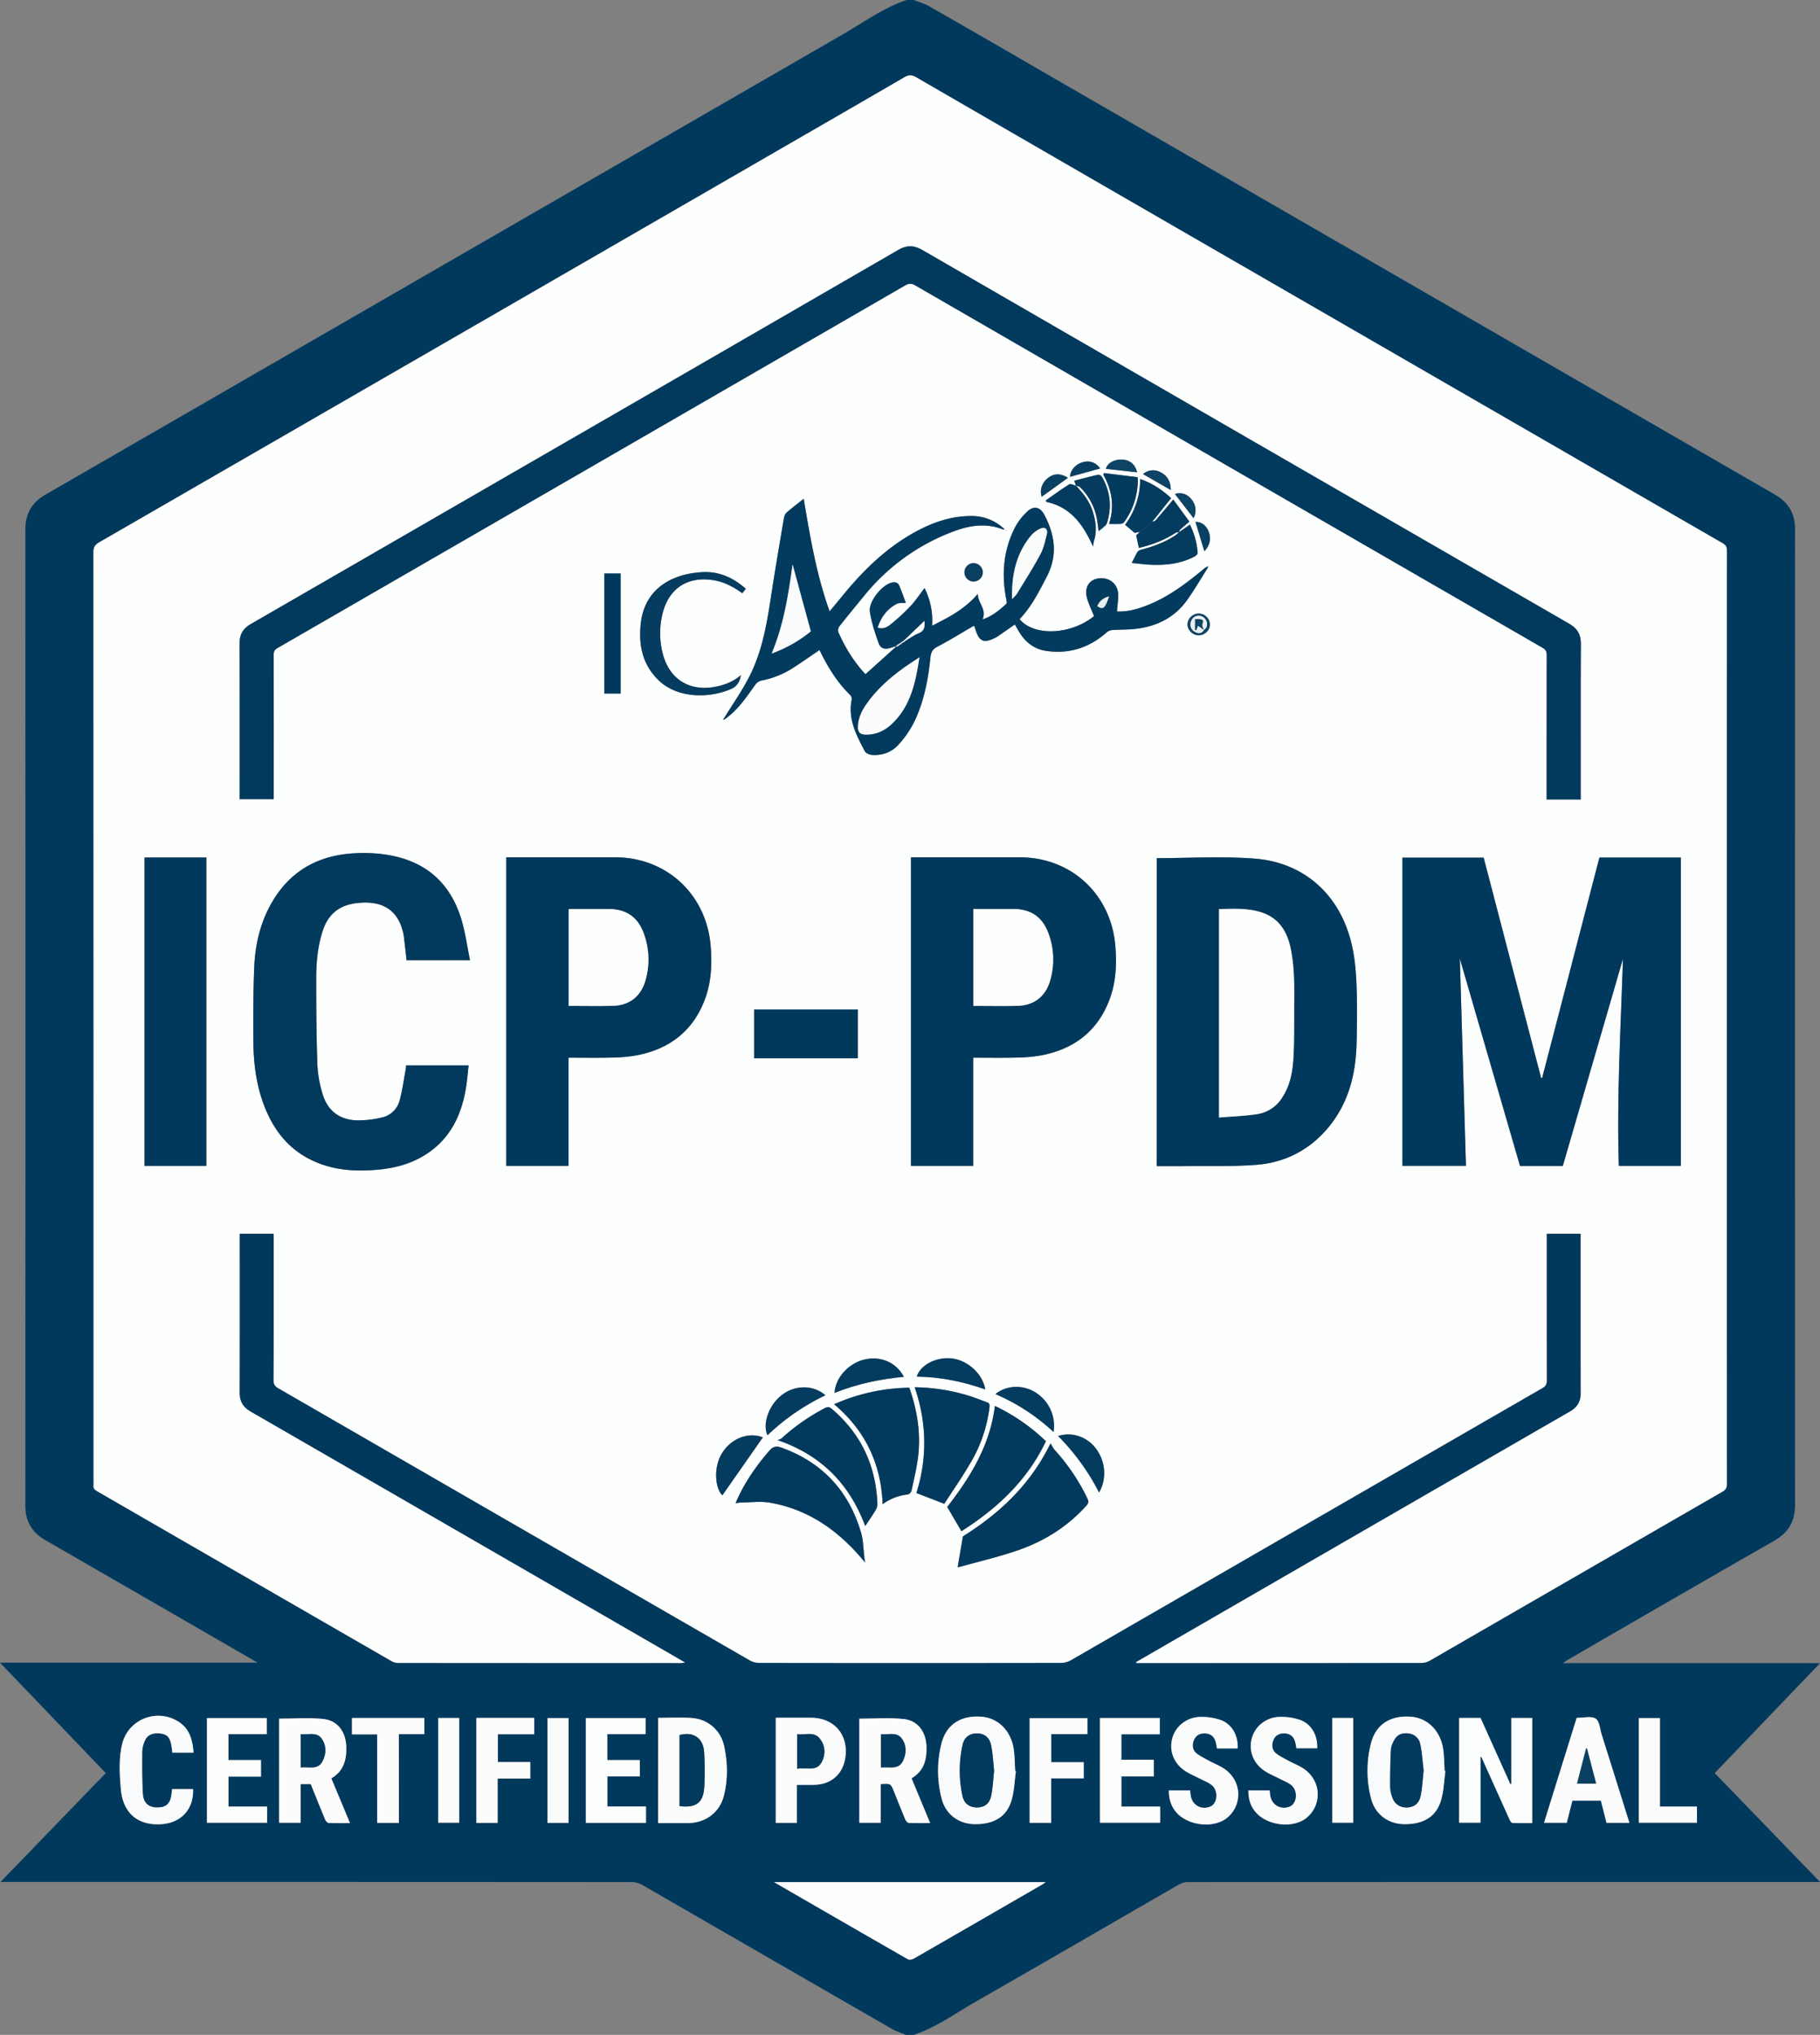 <svg xmlns="http://www.w3.org/2000/svg" viewBox="0 0 1762.84 1970"><rect x="0" y="0" width="1762.84" height="1970" fill="#808080" stroke="none"/><defs><style>.cls-1{fill:#01395d;}.cls-2{fill:#fdfefe;}.cls-3{fill:#fdfdfe;}.cls-4{fill:#fcfdfd;}.cls-5{fill:#fcfcfd;}.cls-6{fill:#fbfcfc;}.cls-7{fill:#fafbfc;}.cls-8{fill:#fcfcfc;}.cls-9{fill:#fafbfb;}.cls-10{fill:#013a5d;}.cls-11{fill:#00395d;}.cls-12{fill:#033b5f;}.cls-13{fill:#013a5e;}.cls-14{fill:#023a5e;}.cls-15{fill:#053c60;}.cls-16{fill:#043c5f;}.cls-17{fill:#094062;}.cls-18{fill:#0d4365;}.cls-19{fill:#fefefe;}.cls-20{fill:#e9eef0;}</style></defs><g id="Layer_2" data-name="Layer 2"><g id="Layer_1-2" data-name="Layer 1"><path class="cls-1" d="M878.12,0h7c5,2,10.28,3.45,14.89,6.08q51.35,29.3,102.45,59,358.33,206.9,716.7,413.74c13.29,7.67,19.51,18.39,19.51,33.78q-.18,472.21,0,944.43c0,15.81-6.37,26.66-20,34.49q-100.41,57.56-200.49,115.64c-1.17.67-2.24,1.51-4.43,3h249.12l-102,106.42,102,105.42h-7q-302.46,0-604.91.1a18.54,18.54,0,0,0-8.88,2.29c-65.29,37.55-130.38,75.46-195.79,112.8-20.06,11.46-38.88,25.33-61.1,32.81h-8c-4.5-1.92-9.25-3.41-13.45-5.84q-120.82-69.57-241.59-139.26a21.52,21.52,0,0,0-10.23-2.78q-302.22-.19-604.45-.12H.47c34.49-35.65,68.18-70.49,102-105.42L0,1609.67H249.37c-1.71-1-2.42-1.47-3.14-1.88Q145.16,1549.41,44,1491.1c-13.36-7.67-19.46-18.54-19.46-33.87q.17-472.24,0-944.48c0-15.35,6.15-26.19,19.47-33.87q386.51-223,773-446C837,21.3,855.89,7.47,878.12,0Zm222.39,1609.11.26.89h3.41q136.48,0,273-.1a16.67,16.67,0,0,0,7.88-2.28q141.53-81.6,283-163.29c3.3-1.9,4.63-3.76,4.63-7.68q-.17-451.73,0-903.46c0-3.66-1.14-5.55-4.3-7.37Q1446.88,398.1,1225.53,270.19q-169.12-97.65-338.2-195.4c-4.38-2.54-7.41-2.29-11.55.13-31.3,18.28-62.72,36.35-94.11,54.48Q438.88,327.33,96,525.14c-4.19,2.41-5.49,5-5.49,9.75q.2,450,.12,900a21.44,21.44,0,0,1,0,3c-.45,2.93,1,4.43,3.46,5.83q142.61,82.23,285.19,164.5a13.76,13.76,0,0,0,6.52,1.75q136.74.12,273.47.06c1.13,0,2.26-.21,4.26-.41l-6.52-3.8Q449.9,1486.17,242.72,1366.63c-7.25-4.18-10.65-9.8-10.63-18.21.13-49.83.07-99.66.07-149.49v-4.57h33c0,47.51.06,94.67-.1,141.82,0,3.85,1.15,5.85,4.47,7.76q228.38,131.68,456.71,263.47a19.49,19.49,0,0,0,9.31,2.48q146,.19,292,0a20.57,20.57,0,0,0,9.78-2.63Q1265.7,1475.61,1494,1343.8c3.2-1.84,4.15-3.82,4.14-7.41-.13-45.67-.08-91.33-.08-137v-5h33c0,51.69-.07,103,.08,154.35,0,8.24-3.31,13.72-10.39,17.8q-171.13,98.65-342.17,197.49Zm-350.8,213c44.07,25.44,86.81,50.14,129.65,74.67,1.36.77,4.12.3,5.66-.58q62.49-35.88,124.86-72a33.4,33.4,0,0,0,2.83-2.08ZM1434,1701l.9,0q13.56,30.2,27.17,60.37c.61,1.35,1.82,3.38,2.84,3.43,6.4.32,12.83.16,19.16.16V1663.28h-20.27v63.79l-.9.23-28.84-64.06h-20.73v101.4H1434Zm-581,26.22c9.85-.62,9.85-.61,13.1,7.51,3.57,8.93,7.09,17.89,10.82,26.76.59,1.38,2.17,3.26,3.37,3.32,6.6.32,13.22.15,20.7.15l-18-43.29c12.27-7.23,15-18.53,14.41-31.43-.6-13.79-8.43-24.62-22.14-26-14.08-1.47-28.43-.33-42.84-.33v100.78H853Zm-532-5.54c12.1-7.17,14.92-18.25,14.44-31-.52-14.11-8.3-25-22.21-26.51-14.07-1.48-28.42-.32-42.77-.32v100.76h20.83v-37.41H301c4.67,11.59,9.2,23,13.92,34.33.58,1.37,2.19,3.21,3.4,3.27,6.59.32,13.2.15,20.66.15C332.85,1750.29,327,1736.27,320.92,1721.72Zm316.51-58.63V1765c9.77,0,19.25,0,28.72,0,17-.1,30.77-10,35-26.52,4-15.67,3.67-31.82.37-47.5-3.41-16.17-16.09-26.75-31.9-27.75C659,1662.55,648.33,1663.09,637.43,1663.09ZM1400,1714.67l-.72-.17c-.39-6.63-.44-13.31-1.26-19.89-2.26-18.31-14.79-31.24-31.12-32.55-20.16-1.63-34.53,7.39-39.11,26.23a107,107,0,0,0,.33,53.33c4.06,15.19,16.67,24.24,32.07,24.38,19,.19,31.24-7.41,35.81-23.87C1398.45,1733.29,1398.73,1723.84,1400,1714.67Zm-416,.06-.72-.17c-.4-6.64-.45-13.31-1.25-19.9-2.25-18.31-14.75-31.25-31.08-32.6-20.15-1.67-34.54,7.34-39.14,26.17a107.07,107.07,0,0,0,.29,53.34c4.06,15.21,16.65,24.28,32,24.44,19,.19,31.27-7.39,35.85-23.83C982.47,1733.34,982.76,1723.9,984,1714.73Zm543.1-51.47c-10.54,33.86-21,67.57-31.57,101.42h22c1.87-7.37,3.66-14.44,5.44-21.42h27.67c1.88,7.4,3.71,14.57,5.45,21.44h22.15c-9-28.73-17.9-57.08-26.84-85.42-1.69-5.36-2.08-12.86-5.78-15.37-4-2.73-11.21-.8-17-.89A11.08,11.08,0,0,0,1527.13,1663.26Zm-318,70.13c0,8.52,2.21,15.92,8,22,11.1,11.82,34.19,14.75,47.38,5.27a29.56,29.56,0,0,0,9.77-12.7c5.24-13.5.18-27.94-11.87-35.86-4.27-2.81-9.16-4.64-13.68-7.1-4.35-2.36-8.93-4.51-12.77-7.56-4.06-3.21-4.57-8.44-2.38-13.22s6.11-6.33,11-6.06c5.33.29,8.58,3.23,9.93,8.28.54,2,.81,4.11,1.19,6.09h20.13c.52-12.4-5.51-23.37-16.43-27.37a56.5,56.5,0,0,0-19.44-3c-13.07.09-24.07,8.74-27.33,20.25-3.49,12.29,1.07,24.62,12.39,32.1,4.4,2.91,9.39,4.92,14.1,7.37,3.82,2,8,3.53,11.36,6.1,7,5.37,6,18.2-1.35,21.06-8.48,3.29-16.86-1.2-18.68-10.06-.36-1.77-.42-3.59-.63-5.61Zm-10.34-40.69c.52-12.55-5.51-23.5-16.43-27.5a56.47,56.47,0,0,0-19.44-3c-13.07.09-24.06,8.74-27.33,20.25-3.49,12.29,1.08,24.62,12.4,32.1,4.4,2.91,9.39,4.92,14.09,7.37,3.83,2,8,3.53,11.37,6.1,7,5.37,6,18.21-1.36,21.06-8.48,3.29-16.86-1.2-18.68-10.06-.36-1.77-.41-3.6-.63-5.61h-20.65c0,8.52,2.21,15.92,8,22,11.11,11.82,34.2,14.75,47.39,5.27a29.7,29.7,0,0,0,9.77-12.7c5.23-13.5.18-27.94-11.88-35.86-4.27-2.81-9.16-4.64-13.67-7.1-4.36-2.36-8.93-4.52-12.78-7.56-4-3.21-4.56-8.44-2.38-13.22s6.12-6.33,11-6.06c5.33.29,8.58,3.23,9.93,8.28.54,2,.81,4.11,1.21,6.22ZM771.78,1728c5.93,0,11.22,0,16.51,0,16.71-.18,28.39-10.47,30.58-26.89,2.93-22-11.19-38.1-33.35-38.1h-34.1v101.77h20.36Zm351.93,21H1086.2v-29.14h31.39v-16.13h-31.43V1679h37.2v-15.76h-58v101.38h58.35Zm-498,15.76v-15.87H588.3v-29.14h31.43V1704H588.26v-25.07h37.07v-15.57H567.45v101.44ZM252.77,1720v-16H221.26v-25.07h37.12V1663.3H200.45v101.3h58.28v-15.68H221.31v-29Zm-86.11,12.12c-.2,1.87-.34,3.33-.51,4.79-1.13,9.73-5.56,13.49-15.28,13-7.16-.39-12-4.55-12.52-13-.82-13.58-.74-27.24-.66-40.86a29,29,0,0,1,2.35-10.12c2.34-6,7.26-8.34,14.68-7.65,6.42.59,9.41,3.15,10.9,9.71.65,2.88.88,5.86,1.31,8.88h20.5c-.88-11.9-3.6-22.7-14-29.59-21-13.9-49.42-2.88-55.15,21.48-3.4,14.41-2.46,29.15-1.21,43.73,1.58,18.42,12.23,34.86,38.15,33.71,19.59-.87,32.53-14.08,31.77-34Zm851.61-26v-27.25h35v-15.45H997.31v101.31h20.83v-43h31.54v-15.64Zm-556.83-42.92v101.61H482v-42.89h31.61v-16h-31.4V1679h35.16v-15.84Zm-75.1,101.64v-85.92H411v-15.65H340.91v15.88h24.47v85.69ZM1643.67,1749h-35.84v-85.66h-20.48v101.3h56.32Zm-353.29-85.76v101.37h20.31V1663.22ZM530.27,1764.76h20.45V1663.32H530.27ZM424.43,1663.23V1764.6h20.32V1663.23Z"></path><path class="cls-2" d="M1100.51,1609.11l78.08-45.1q171.08-98.77,342.17-197.49c7.08-4.08,10.41-9.56,10.39-17.8-.15-51.33-.08-102.66-.08-154.35h-33v5c0,45.66,0,91.32.08,137,0,3.59-.94,5.57-4.14,7.41q-228.39,131.68-456.73,263.46a20.57,20.57,0,0,1-9.78,2.63q-146,.21-292,0a19.49,19.49,0,0,1-9.31-2.48q-228.39-131.67-456.71-263.47c-3.32-1.91-4.48-3.91-4.47-7.76.16-47.15.1-94.31.1-141.82h-33v4.57c0,49.83.06,99.66-.07,149.49,0,8.41,3.38,14,10.63,18.21Q449.93,1486.12,657,1605.78l6.52,3.8c-2,.2-3.13.41-4.26.41q-136.74,0-273.47-.06a13.76,13.76,0,0,1-6.52-1.75Q236.66,1526,94.11,1443.68c-2.43-1.4-3.91-2.9-3.46-5.83a21.44,21.44,0,0,0,0-3q0-450-.12-900c0-4.77,1.3-7.34,5.49-9.75Q438.91,327.4,781.67,129.4c31.39-18.13,62.81-36.2,94.11-54.48,4.14-2.42,7.17-2.67,11.55-.13q169,97.86,338.2,195.4Q1446.92,398,1668.34,525.82c3.16,1.82,4.31,3.71,4.3,7.37q-.14,451.72,0,903.46c0,3.92-1.33,5.78-4.63,7.68q-141.54,81.57-283,163.29a16.67,16.67,0,0,1-7.88,2.28q-136.49.18-273,.1h-3.41ZM1042.16,470.19c-2.21-.49-5.15-2.15-6.52-1.3-7.79,4.88-15.21,10.36-22.76,15.63.23.47.46.94.68,1.41,23.92,5.09,35.94,22.63,45.17,43.26a41,41,0,0,1,.93-5.71c3-9.61,1.7-19-1.24-28.31-3.1-9.9-9.36-17.69-16.3-25.07,1.32.49,3,.63,3.89,1.53a57,57,0,0,1,16,28.76c1,4.44,1.37,9,2.07,13.83,1.73-1.39,3.22-2.44,4.54-3.68s2.95-2.34,3.43-3.85c5-15.71,3.46-30.83-4.83-45.12-.61-1.06-2.65-2.19-3.72-1.95-7.87,1.78-15.65,3.9-23,5.78C1041.33,467.69,1041.75,468.94,1042.16,470.19Zm62,44.72-3.66,3.34,2.59,12.23c12.71-3,24.52-7.42,35.31-14.45,1-.66,2.47-.65,3.72-.95a31.12,31.12,0,0,1-3.5,3.12c-10.09,6.65-21.23,10.84-32.87,13.86-1.46.38-3.27,1.13-4,2.29-2.06,3.31-3.64,6.92-5.56,10.7,5.9.57,11.81,1.38,17.75,1.65,14.78.69,29.24-.75,42.65-7.67,1.42-.73,3.48-2.39,3.41-3.5a70.49,70.49,0,0,0-7.5-27.6l-10.44,7.22c.31-.81.4-1.86,1-2.39,2.67-2.47,5.46-4.8,9-7.81l-15.59-21.4c-6.18,7.35-11.65,13.95-17.27,20.42-.61.72-2.06.7-3.13,1,.93-1.1,1.88-2.18,2.78-3.29l15.54-19.42c-9.35-8.69-18.72-14.62-30-18.51a73.51,73.51,0,0,1-14.61,44.27l9.26,7.84ZM837.79,1512.54l1-.26-.24-.38-.81.83c-.21-2-.39-4-.64-6-1-7.7-.93-15.7-3.09-23-11.88-40.31-37.48-68-77.27-82.31-4.9-1.76-8.08-1-11.56,3-11.37,13.14-21.41,27.12-29.05,42.77-1.2,2.46-2.28,5-3.71,8.1,2.29-.3,3.73-.65,5.17-.67,9.41-.07,19.07-1.46,28.21.13C784.18,1461.49,813.63,1483,837.79,1512.54Zm-136.17-816c12.82-8.76,21.22-21.42,30-33.76a10.22,10.22,0,0,1,5.64-3.86A87.14,87.14,0,0,0,767.59,647c8.84-5.73,17.49-11.76,26.2-17.66,7.62,15.87,16.81,31,29.76,43.64a5.47,5.47,0,0,1,1.38,4.3c-3.84,18.73,4.47,34.41,12.69,50,1,1.94,4.52,3.42,7,3.59,10.2.72,19.39-2.77,26-10.29a97.64,97.64,0,0,0,15.07-22.08c9.26-19.4,13.27-40.36,15.43-61.63.51-5,1.87-8.19,6.75-10.73,11.76-6.14,23-13.17,34.55-19.82a3.69,3.69,0,0,1,1.31-.16c.54,1.72,1,3.33,1.55,4.89,3.61,9.94,7.79,11.61,17.49,7a25.19,25.19,0,0,0,3.51-1.89c5.55-3.81,11.05-7.69,16.64-11.58,1.41,2.45,2.76,4.93,4.24,7.34,6,9.69,14.23,16.4,25.62,18.16,22.21,3.42,41.74-2.65,58.65-17.44a10.31,10.31,0,0,1,5.41-2.61c7.46-.58,15-.31,22.42-1.11,20.6-2.24,38.12-10.64,50.41-27.8,7-9.72,13-20.1,19.41-30.21a18.8,18.8,0,0,0,1.18-2.71,18.63,18.63,0,0,0-5.21,3.36c-16.73,13.81-34,26.78-54.47,34.71-9.32,3.62-18.88,6.2-28.72,5.7.43-5.82,1.3-11.29,1.12-16.73-.35-10.23-9-16.82-19.31-15.18-9.12,1.45-13.65,9.1-10.75,19.29,1.66,5.85,4.42,11.38,6.72,17.14-22.23,18.19-58.36,19.86-72.1,2.94,11.54-12,18.81-26.69,26.41-41.32,10.66-20.56,7.84-40.11-2.37-59.55-4.05-7.71-10.3-9.25-16.64-3.26a58.15,58.15,0,0,0-11.77,15.27c-11.21,21.84-13.18,45-8.64,69,.33,1.71,1,4.38.13,5.14-6.65,6-13.53,11.91-23,15,4.31-9.68-4.38-15.51-4.6-24.68-12.43,14.66-27.83,22.61-44.24,30.76a69.64,69.64,0,0,0-7.31-36.41c-4.6,6-8.71,12.28-13.78,17.68a203.77,203.77,0,0,1-19.38,17.76c-3.21,2.63-7.29,4.57-12.25,2.9,3.19-10.2,9.14-18,18.27-22.94,2.32-1.27,5.6-.79,9-1.17-1.88-5-3.91-10.89-6.36-16.62-1.41-3.33-4.56-3.64-7.7-2.79-9.45,2.57-22.28,18.72-20.75,28.21,1.64,10.23,4.93,20.3,8.42,30.11,2,5.59,6.24,6.61,11.94,4.68,1.55-.52,3.11-1,4.67-1.53l.19.63-29.48,26.48C827.12,640.87,818.7,627,812,612a6.52,6.52,0,0,1,.93-5.53c7.82-10,15.9-19.68,23.9-29.48a202.44,202.44,0,0,1,86.68-62.51c15.66-5.92,31.77-8.41,48.07-1.88h1.71l-1-.81a45.17,45.17,0,0,0-31.13-12.22c-19.43-.11-37.17,6-54,15.05-28.76,15.56-51.52,38-71.93,63.14-3.74,4.6-7.56,9.14-11.68,14.12-12.85-35.68-18.91-72.19-25.12-109-5.91,4.72-11.47,8.89-16.66,13.48-1.44,1.28-2.24,3.71-2.58,5.74-4.45,26.4-9,52.79-13,79.25-3.88,25.42-8.67,50.65-20.42,73.69-7.21,14.14-16.47,27.24-24.81,40.8l-.71.89ZM1531.07,774v-5.77c0-48.33-.12-96.66.12-145,0-9.08-3.51-14.87-11.26-19.34Q1206.46,423,893.17,241.93c-8.17-4.72-15.19-4.57-23.28.12Q756,308.14,641.89,373.86,442.31,489.09,242.71,604.25c-7.23,4.17-10.66,9.78-10.63,18.22.15,48.83.07,97.66.07,146.49v4.73h33v-5.76q0-67-.08-134c0-3.26,1-5,3.78-6.6q304-175.36,607.78-351c3.59-2.07,6.13-2.26,9.82-.13q303.81,175.62,607.77,350.94c3,1.73,3.94,3.63,3.93,7q-.17,67.24-.07,134.49V774Zm-94,56.35H1358.4v298.34h61.48q-3-100.8-5.9-200.64,29.1,100.17,58.31,200.8h41.43Q1542.9,1028.36,1572,928.2c-2.2,66.9-6.13,133.54-4,200.47h60.11V830.25h-78.87q-27.7,106.61-55.47,213.38l-1-.07Q1464.88,937,1437.06,830.31Zm-316.66.48V1129c8.62,0,16.93.08,25.24,0,23.64-.28,47.37.48,70.91-1.27,27.78-2.07,51.47-14.07,69.66-35.67,19.93-23.66,27-51.87,27.79-82,.48-19.32.7-38.69-.13-58-.56-13.22-1.88-26.66-5-39.47-11.59-46.86-46-77.7-93.79-81.35C1183.76,828.86,1152.16,830.79,1120.4,830.79ZM942.62,1024c14.15,0,27.64.24,41.11-.09a153.36,153.36,0,0,0,24.33-2.08c31.75-5.94,54.84-23.1,66.51-53.84,6.45-17,7.25-34.68,5.71-52.66C1076,865.71,1037.53,830,987.87,830q-50.24,0-100.49,0h-5v298.71h60.27V1024Zm-392,0c14.16,0,27.65.24,41.12-.09a153.36,153.36,0,0,0,24.33-2.08c31.75-5.94,54.84-23.11,66.51-53.84,6.44-17,7.24-34.68,5.71-52.66-4.25-49.62-42.76-85.3-92.42-85.33q-50.25,0-100.49,0h-5v298.71h60.26V1024Zm-95.39-94.41c-2.79-13.47-4.54-26.69-8.33-39.31-9.16-30.41-28.41-51.44-59.77-60-13.94-3.82-28.21-4.83-42.57-4.19-34.84,1.56-62.41,16-80.53,46.51-11.56,19.48-16.78,41-17.73,63.28-1,23.78-1,47.63-.9,71.44.12,18.84,2.06,37.57,7.86,55.65,9.09,28.38,25.25,50.84,53.72,62.55,18.78,7.73,38.49,8.68,58.42,7,17.64-1.52,34.37-6.09,49.2-16.21,21.64-14.75,32-36.3,36.44-61.27,1.37-7.74,1.94-15.62,2.88-23.54H393.36c-.14,1.53-.16,2.85-.4,4.13-1.87,9.93-3.2,20-5.84,29.73a22.74,22.74,0,0,1-17.66,16.7,99.83,99.83,0,0,1-23.12,2.69c-17.23-.32-29.11-9.25-33.93-25.76a116.74,116.74,0,0,1-5-28.38c-.94-27.79-1.15-55.62-1.11-83.43,0-15.66,1.45-31.25,6.43-46.3,5.17-15.65,15.72-24.35,32.22-26.42,25.6-3.2,40.93,6.6,45.92,30,.17.81.27,1.64.37,2.46.87,7.55,1.74,15.1,2.62,22.76ZM140,830.17v298.5h59.87V830.17Zm787.6,687a10,10,0,0,0,2.43-.28c18.85-5.28,38-9.7,56.45-16.13,25.27-8.81,47.58-22.83,65.71-42.94,2-2.25,2.54-3.94,1.11-6.9a193.77,193.77,0,0,0-31.63-47c-1.51-1.65-2.48-3.81-4.15-6.44-20,40.91-50.52,68.44-84.82,90C930.87,1498,929.26,1507.41,927.59,1517.14Zm-13-61.26c8.34-13,17.79-26.45,26-40.66a138.28,138.28,0,0,0,17.82-53c.32-2.72-.37-4-2.83-4.79-5.49-1.89-10.85-4.17-16.39-5.91a186.12,186.12,0,0,0-53.25-8.47c11.89,34.64,12.2,69,1.64,102.38Zm-33.86-112.39a185.21,185.21,0,0,0-72.83,16c30.12,25.37,45.46,57.48,47,96.72a50.58,50.58,0,0,1,24.41-9.39c1.34-.13,3.26-2.23,3.57-3.7,2.44-11.69,5.38-23.37,6.61-35.21C891.8,1386,888.16,1364.55,880.76,1343.49Zm50.47,138.91c34.21-21.74,63.68-48.86,81.82-87.13a186.91,186.91,0,0,0-49.4-34.16c-4.71,38.54-24.12,69.43-46.15,97.82ZM830.86,977.3H730.43v47.29H830.86Zm7.19,500.1c3.2-4.82,6.53-9.54,9.51-14.47,1.19-2,2.36-4.42,2.28-6.61-1.31-37.23-15.75-68.2-44.29-92.45-2.36-2-4-2-6.57-.65a197.75,197.75,0,0,0-41.63,29c-1.07,1-2.69,1.34-4.05,2C796.1,1409.07,823,1437.17,838.05,1477.4ZM722.41,570c-12.31-10.73-25.76-17-42.32-16.07-29.87,1.69-56,16.39-59.47,50.27-2.1,20.39,1.67,38.93,17,54.07,18.69,18.46,50.53,17.83,71.12,8.46,5-2.26,8-6.82,8.84-13.1-6.85,6-14.77,9.18-23.37,11-26.16,5.55-46.31-6.94-52.54-33a79.3,79.3,0,0,1,0-37.11c6-25.15,24.8-37.18,50.36-32.66,10,1.78,18.69,6.47,27,12.47C720.18,572.79,721.17,571.54,722.41,570Zm-137-14.77V671.5h15.71V555.22Zm153.5,836.33c-13.87-5.33-30.16.65-39.31,14.93s-6.64,35.24.13,41.13Zm69.49-43.07c21.8-8.67,44.07-13.35,67.11-15.53-7.4-14-22.44-20.41-38.09-16.77C822,1319.77,809.07,1333.86,808.37,1348.48Zm-8.88,2.32c-11.67-10.12-29.17-10.15-42.12-.32-12.48,9.47-19.21,28-14,39A215.62,215.62,0,0,1,799.49,1350.8ZM1069.41,458c-.24.51-.49,1-.73,1.52,8.7,15.15,10.78,31.07,5.57,47.68,4,0,7.49.14,10.93-.07a5.17,5.17,0,0,0,3.59-1.53A69.08,69.08,0,0,0,1102,462ZM954.3,1345.15c-2.53-15.61-17.92-29-33.81-30.13-14.73-1-29.24,6.86-32.5,17.75C910.62,1333,932.49,1337.46,954.3,1345.15Zm70.6,45.11a219.25,219.25,0,0,1,39.61,54.64c7.82-13.3,6.25-30.84-3.65-43.29C1052.26,1390.79,1038,1386.06,1024.9,1390.26Zm-4.43-3.89a38.16,38.16,0,0,0-18.68-39c-12-6.95-27.47-6.06-37.56,2.32A195.26,195.26,0,0,1,1020.47,1386.37Zm13.92-923.77c-7.11-4.56-13.5-4.45-19.42.21s-8.18,11.87-5.94,18.06Zm67-5.35c-1.93-8.06-7.35-12.35-15.61-12.33-7.39,0-13.46,3.94-14.59,9ZM943.08,563a9,9,0,0,0,8.87-8.89,8.9,8.9,0,1,0-17.8,0A9,9,0,0,0,943.08,563Zm122.57-109.48c-4.35-5.93-10.2-8-17.09-6-7,2.07-11.78,7.69-12.13,14.1Zm41.5,5.42L1134,474.38c0-8-3.14-14-10.35-17.42A14.71,14.71,0,0,0,1107.15,459Zm59.37,74.74c5.55-5.77,6.93-12.7,3.93-19.65-2.49-5.76-7.16-8.91-12.51-8.78ZM1138,478.25l18.06,23.42a16.31,16.31,0,0,0-2-18.18C1149.8,478.13,1144.12,476.39,1138,478.25ZM1161,594c-5.69.06-10.65,4.84-10.76,10.35-.11,5.68,5,10.68,10.92,10.68s11-5.09,10.72-10.83A10.89,10.89,0,0,0,1161,594ZM974.62,513.82l.33-.28-.29-.31-.35.42Z"></path><path class="cls-3" d="M749.71,1822.15h263a33.4,33.4,0,0,1-2.83,2.08q-62.4,36.06-124.86,72c-1.54.88-4.3,1.35-5.66.58C836.52,1872.29,793.78,1847.59,749.71,1822.15Z"></path><path class="cls-4" d="M1434,1701v63.6h-20.67v-101.4h20.73l28.84,64.06.9-.23v-63.79h20.27V1765c-6.33,0-12.76.16-19.16-.16-1,0-2.23-2.08-2.84-3.43q-13.66-30.15-27.17-60.37Z"></path><path class="cls-5" d="M853,1727.26v37.42H832.33V1663.9c14.41,0,28.76-1.14,42.84.33,13.71,1.43,21.54,12.26,22.14,26,.56,12.9-2.14,24.2-14.41,31.43l18,43.29c-7.48,0-14.1.17-20.7-.15-1.2-.06-2.78-1.94-3.37-3.32-3.73-8.87-7.25-17.83-10.82-26.76C862.8,1726.65,862.8,1726.64,853,1727.26Zm.36-16.08c7.9-1.07,17,2.79,21.37-6.57,3.31-7.07,3.57-15-1.18-21.41-5.2-7-13.31-3.32-20.19-4.34Z"></path><path class="cls-5" d="M320.92,1721.72c6.08,14.55,11.93,28.57,18.07,43.28-7.46,0-14.07.17-20.66-.15-1.21-.06-2.82-1.9-3.4-3.27-4.72-11.33-9.25-22.74-13.92-34.33h-9.8v37.41H270.38V1663.9c14.35,0,28.7-1.16,42.77.32,13.91,1.47,21.69,12.4,22.21,26.51C335.84,1703.47,333,1714.55,320.92,1721.72Zm-29.63-10.57c7.7-1.05,16.46,2.8,21.09-6,3.76-7.14,3.92-15.19-.76-21.84-5.08-7.2-13.28-3.45-20.33-4.46Z"></path><path class="cls-6" d="M637.43,1663.09c10.9,0,21.57-.54,32.16.13,15.81,1,28.49,11.58,31.9,27.75,3.3,15.68,3.61,31.83-.37,47.5-4.2,16.5-18,26.42-35,26.52-9.47.06-18.95,0-28.72,0Zm20.77,85.47c16.16,1.91,23.11-3.26,24-18.86a284.45,284.45,0,0,0-.16-33.42c-.86-13.73-10.52-20.06-23.8-16.55Z"></path><path class="cls-7" d="M1400,1714.67c-1.27,9.17-1.55,18.62-4,27.46-4.57,16.46-16.81,24.06-35.81,23.87-15.4-.14-28-9.19-32.07-24.38a107,107,0,0,1-.33-53.33c4.58-18.84,19-27.86,39.11-26.23,16.33,1.31,28.86,14.24,31.12,32.55.82,6.58.87,13.26,1.26,19.89Zm-21.08-.42c-1-8.31-1.51-16.94-3.15-25.37a12.71,12.71,0,0,0-11.26-10.59c-5.24-.72-10.24.42-13.19,5.11-2,3.14-3.84,6.92-4,10.51-.7,12.1-.76,24.24-.78,36.36a30.32,30.32,0,0,0,1.72,8.77c2.25,7.26,7.25,10.9,14.32,10.79s11.86-3.48,13.43-11C1377.62,1730.91,1378,1722.74,1378.92,1714.25Z"></path><path class="cls-7" d="M984,1714.73c-1.27,9.17-1.56,18.61-4,27.45-4.58,16.44-16.83,24-35.85,23.83-15.38-.16-28-9.23-32-24.44a107.07,107.07,0,0,1-.29-53.34c4.6-18.83,19-27.84,39.14-26.17,16.33,1.35,28.83,14.29,31.08,32.6.8,6.59.85,13.26,1.25,19.9Zm-21.13-.36c-.92-8.29-1.27-16.64-2.91-24.71-1.58-7.74-6.78-11.44-13.65-11.49s-12.32,3.52-14,11.12a115.5,115.5,0,0,0-.1,49.45c1.63,7.53,7,11.1,14,11.09,7.18,0,12.15-3.41,13.78-11.21S962,1722.53,962.9,1714.37Z"></path><path class="cls-8" d="M1527.13,1663.26a11.08,11.08,0,0,1,1.46-.24c5.8.09,13-1.84,17,.89,3.7,2.51,4.09,10,5.78,15.37,8.94,28.34,17.82,56.69,26.84,85.42h-22.15c-1.74-6.87-3.57-14-5.45-21.44H1523c-1.78,7-3.57,14-5.44,21.42h-22C1506.09,1730.83,1516.59,1697.12,1527.13,1663.26Zm10,29.57-.81-.19c-2.93,11.32-5.85,22.63-8.81,34.09H1546Z"></path><path class="cls-9" d="M1209.18,1733.39h20.65c.21,2,.27,3.84.63,5.61,1.82,8.86,10.2,13.35,18.68,10.06,7.36-2.86,8.38-15.69,1.35-21.06-3.38-2.57-7.54-4.12-11.36-6.1-4.71-2.45-9.7-4.46-14.1-7.37-11.32-7.48-15.88-19.81-12.39-32.1,3.26-11.51,14.26-20.16,27.33-20.25a56.5,56.5,0,0,1,19.44,3c10.92,4,16.95,15,16.43,27.37h-20.13c-.38-2-.65-4.07-1.19-6.09-1.35-5-4.6-8-9.93-8.28-4.89-.27-8.84,1.33-11,6.06s-1.68,10,2.38,13.22c3.84,3,8.42,5.2,12.77,7.56,4.52,2.46,9.41,4.29,13.68,7.1,12,7.92,17.11,22.36,11.87,35.86a29.56,29.56,0,0,1-9.77,12.7c-13.19,9.48-36.28,6.55-47.38-5.27C1211.39,1749.31,1209.13,1741.91,1209.18,1733.39Z"></path><path class="cls-9" d="M1198.84,1692.7h-20.1c-.4-2.11-.67-4.2-1.21-6.22-1.35-5-4.6-8-9.93-8.28-4.89-.27-8.85,1.32-11,6.06s-1.67,10,2.38,13.22c3.85,3,8.42,5.2,12.78,7.56,4.51,2.46,9.4,4.29,13.67,7.1,12.06,7.92,17.11,22.36,11.88,35.86a29.7,29.7,0,0,1-9.77,12.7c-13.19,9.48-36.28,6.55-47.39-5.27-5.75-6.12-8-13.52-8-22h20.65c.22,2,.27,3.84.63,5.61,1.82,8.86,10.2,13.35,18.68,10.06,7.36-2.85,8.39-15.69,1.36-21.06-3.38-2.57-7.54-4.12-11.37-6.1-4.7-2.45-9.69-4.46-14.09-7.37-11.32-7.48-15.89-19.81-12.4-32.1,3.27-11.51,14.26-20.16,27.33-20.25a56.47,56.47,0,0,1,19.44,3C1193.33,1669.2,1199.36,1680.15,1198.84,1692.7Z"></path><path class="cls-5" d="M771.78,1728v36.77H751.42V1663h34.1c22.16,0,36.28,16.14,33.35,38.1-2.19,16.42-13.87,26.71-30.58,26.89C783,1728.05,777.71,1728,771.78,1728Zm.33-15.55c8.56-2,18.66,3.44,23.92-6.71,3.81-7.36,3.38-15.47-1.72-22.22-5.92-7.82-14.62-3.35-22.2-4.68Z"></path><path class="cls-4" d="M1123.71,1749v15.64h-58.35V1663.26h58V1679h-37.2v24.71h31.43v16.13H1086.2V1749Z"></path><path class="cls-4" d="M625.69,1764.76H567.45V1663.32h57.88v15.57H588.26V1704h31.47v15.79H588.3v29.14h37.39Z"></path><path class="cls-4" d="M252.77,1720H221.31v29h37.42v15.68H200.45V1663.3h57.93v15.63H221.26V1704h31.51Z"></path><path class="cls-7" d="M166.66,1732.08H187c.76,20-12.18,33.17-31.77,34-25.92,1.15-36.57-15.29-38.15-33.71-1.25-14.58-2.19-29.32,1.21-43.73,5.73-24.36,34.16-35.38,55.15-21.48,10.42,6.89,13.14,17.69,14,29.59h-20.5c-.43-3-.66-6-1.31-8.88-1.49-6.56-4.48-9.12-10.9-9.71-7.42-.69-12.34,1.66-14.68,7.65a29,29,0,0,0-2.35,10.12c-.08,13.62-.16,27.28.66,40.86.52,8.44,5.36,12.6,12.52,13,9.72.54,14.15-3.22,15.28-13C166.32,1735.41,166.46,1734,166.66,1732.08Z"></path><path class="cls-5" d="M1018.27,1706.07h31.41v15.64h-31.54v43H997.31V1663.37h55.94v15.45h-35Z"></path><path class="cls-5" d="M461.44,1663.15h55.94V1679H482.22v26.89h31.4v16H482v42.89H461.44Z"></path><path class="cls-8" d="M386.34,1764.79h-21V1679.1H340.91v-15.88H411v15.65h-24.7Z"></path><path class="cls-5" d="M1643.67,1749v15.64h-56.32v-101.3h20.48V1749Z"></path><path class="cls-6" d="M1290.38,1663.22h20.31v101.37h-20.31Z"></path><path class="cls-6" d="M530.27,1764.76V1663.32h20.45v101.44Z"></path><path class="cls-6" d="M424.43,1663.23h20.32V1764.6H424.43Z"></path><path class="cls-10" d="M1531.07,774h-33V768.7q0-67.25.07-134.49c0-3.37-.94-5.27-3.93-7Q1190.27,451.86,886.45,276.27c-3.69-2.13-6.23-1.94-9.82.13Q572.82,452,268.85,627.35c-2.81,1.62-3.79,3.34-3.78,6.6q.18,67,.08,134v5.76h-33V769c0-48.83.08-97.66-.07-146.49,0-8.44,3.4-14.05,10.63-18.22Q442.35,489.14,641.89,373.86q114-65.83,228-131.81c8.09-4.69,15.11-4.84,23.28-.12q313.29,181.14,626.76,361.94c7.75,4.47,11.3,10.26,11.26,19.34-.24,48.32-.12,96.65-.12,145Z"></path><path class="cls-11" d="M1437.06,830.31q27.84,106.74,55.63,213.25l1,.07q27.75-106.74,55.47-213.38h78.87v298.42H1568c-2.08-66.93,1.85-133.57,4-200.47q-29.13,100.23-58.28,200.61h-41.43Q1443.11,1028.34,1414,928q2.94,100,5.9,200.64H1358.4V830.31Z"></path><path class="cls-11" d="M1120.4,830.79c31.76,0,63.36-1.93,94.63.45,47.84,3.65,82.2,34.49,93.79,81.35,3.17,12.81,4.49,26.25,5,39.47.83,19.29.61,38.66.13,58-.75,30.13-7.86,58.34-27.79,82-18.19,21.6-41.88,33.6-69.66,35.67-23.54,1.75-47.27,1-70.91,1.27-8.31.1-16.62,0-25.24,0Zm60.36,251.13c12.59-1.08,24.87-1.47,36.9-3.37a34.37,34.37,0,0,0,23.57-15c8.67-12.62,11-27,11.71-41.68.84-17.78.48-35.61.65-53.42.15-16.73,0-33.43-3.37-50-3.48-17-11.73-30-29-35.41-13.14-4.08-26.73-3.26-40.41-3Z"></path><path class="cls-1" d="M942.62,1024v104.71H882.35V830h5q50.25,0,100.49,0c49.66,0,88.17,35.71,92.41,85.33,1.54,18,.74,35.7-5.71,52.66-11.67,30.74-34.76,47.9-66.51,53.84a153.36,153.36,0,0,1-24.33,2.08C970.26,1024.24,956.77,1024,942.62,1024Zm.13-50.16c14.7,0,28.84.27,43-.08,15.72-.38,26.85-9,31.28-24a72.63,72.63,0,0,0-1.15-45.16C1010,887.75,998.6,880.05,980.67,880c-8.33,0-16.66,0-25,0H942.75Z"></path><path class="cls-1" d="M550.64,1024v104.71H490.38V830h5q50.25,0,100.49,0c49.66,0,88.17,35.71,92.42,85.33,1.53,18,.73,35.7-5.71,52.66-11.67,30.73-34.76,47.9-66.51,53.84a153.36,153.36,0,0,1-24.33,2.08C578.29,1024.24,564.8,1024,550.64,1024Zm.14-50.17c14.43,0,28.72.28,43-.07,15.7-.38,26.82-9,31.25-24a72.59,72.59,0,0,0-1.17-45.17c-5.86-16.85-17.25-24.53-35.2-24.57q-16.74,0-33.48,0c-1.45,0-2.9.13-4.4.2Z"></path><path class="cls-10" d="M455.25,929.59H393.82c-.88-7.66-1.75-15.21-2.62-22.76-.1-.82-.2-1.65-.37-2.46-5-23.41-20.32-33.21-45.92-30-16.5,2.07-27.05,10.77-32.22,26.42-5,15.05-6.41,30.64-6.43,46.3,0,27.81.17,55.64,1.11,83.43a116.74,116.74,0,0,0,5,28.38c4.82,16.51,16.7,25.44,33.93,25.76a99.83,99.83,0,0,0,23.12-2.69,22.74,22.74,0,0,0,17.66-16.7c2.64-9.72,4-19.8,5.84-29.73.24-1.28.26-2.6.4-4.13h60.58c-.94,7.92-1.51,15.8-2.88,23.54-4.41,25-14.8,46.52-36.44,61.27-14.83,10.12-31.56,14.69-49.2,16.21-19.93,1.73-39.64.78-58.42-7-28.47-11.71-44.63-34.17-53.72-62.55-5.8-18.08-7.74-36.81-7.86-55.65-.14-23.81-.12-47.66.9-71.44,1-22.32,6.17-43.8,17.73-63.28C282.17,842,309.74,827.6,344.58,826c14.36-.64,28.63.37,42.57,4.19,31.36,8.61,50.61,29.64,59.77,60C450.71,902.9,452.46,916.12,455.25,929.59Z"></path><path class="cls-12" d="M971.6,512.62c-16.3-6.53-32.41-4-48.07,1.88A202.44,202.44,0,0,0,836.85,577c-8,9.8-16.08,19.53-23.9,29.48A6.52,6.52,0,0,0,812,612c6.68,15,15.1,28.85,26.27,40.7l29.48-26.48-.19-.63c-1.56.51-3.12,1-4.67,1.53-5.7,1.93-9.95.91-11.94-4.68-3.49-9.81-6.78-19.88-8.42-30.11-1.53-9.49,11.3-25.64,20.75-28.21,3.14-.85,6.29-.54,7.7,2.79,2.45,5.73,4.48,11.64,6.36,16.62-3.4.38-6.68-.1-9,1.17-9.13,5-15.08,12.74-18.27,22.94,5,1.67,9-.27,12.25-2.9A203.77,203.77,0,0,0,881.72,587c5.07-5.4,9.18-11.7,13.78-17.68a69.64,69.64,0,0,1,7.31,36.41c16.41-8.15,31.81-16.1,44.24-30.76.22,9.17,8.91,15,4.6,24.68,9.49-3.1,16.37-9,23-15,.84-.76.2-3.43-.13-5.14-4.54-23.93-2.57-47.13,8.64-69A58.15,58.15,0,0,1,995,495.26c6.34-6,12.59-4.45,16.64,3.26,10.21,19.44,13,39,2.37,59.55-7.6,14.63-14.87,29.34-26.41,41.32,13.74,16.92,49.87,15.25,72.1-2.94-2.3-5.76-5.06-11.29-6.72-17.14-2.9-10.19,1.63-17.84,10.75-19.29,10.27-1.64,19,5,19.31,15.18.18,5.44-.69,10.91-1.12,16.73,9.84.5,19.4-2.08,28.72-5.7,20.46-7.93,37.74-20.9,54.47-34.71a18.63,18.63,0,0,1,5.21-3.36,18.8,18.8,0,0,1-1.18,2.71c-6.42,10.11-12.45,20.49-19.41,30.21-12.29,17.16-29.81,25.56-50.41,27.8-7.42.8-15,.53-22.42,1.11a10.31,10.31,0,0,0-5.41,2.61c-16.91,14.79-36.44,20.86-58.65,17.44-11.39-1.76-19.67-8.47-25.62-18.16-1.48-2.41-2.83-4.89-4.24-7.34-5.59,3.89-11.09,7.77-16.64,11.58a25.19,25.19,0,0,1-3.51,1.89c-9.7,4.63-13.88,3-17.49-7-.57-1.56-1-3.17-1.55-4.89a3.69,3.69,0,0,0-1.31.16c-11.5,6.65-22.79,13.68-34.55,19.82-4.88,2.54-6.24,5.72-6.75,10.73C899,658.12,895,679.08,885.7,698.48a97.64,97.64,0,0,1-15.07,22.08c-6.64,7.52-15.83,11-26,10.29-2.46-.17-6-1.65-7-3.59-8.22-15.58-16.53-31.26-12.69-50a5.47,5.47,0,0,0-1.38-4.3c-12.95-12.62-22.14-27.77-29.76-43.64-8.71,5.9-17.36,11.93-26.2,17.66a87.14,87.14,0,0,1-30.32,11.94,10.22,10.22,0,0,0-5.64,3.86c-8.79,12.34-17.19,25-30,33.76-.21-.24-.42-.47-.65-.7,8.34-13.56,17.6-26.66,24.81-40.8,11.75-23,16.54-48.27,20.42-73.69,4-26.46,8.58-52.85,13-79.25.34-2,1.14-4.46,2.58-5.74,5.19-4.59,10.75-8.76,16.66-13.48,6.21,36.82,12.27,73.33,25.12,109,4.12-5,7.94-9.52,11.68-14.12,20.41-25.11,43.17-47.58,71.93-63.14,16.8-9.1,34.54-15.16,54-15.05a45.17,45.17,0,0,1,31.13,12.22Zm-96,108.91,1.68-1.36c4.14-2.43,8.07-5.42,12.48-7.16,6.07-2.39,6-6.86,5.68-11.89l-19,18.22-1.57,1.36-1.23.71-1.7,1.36-1.3.64-1.85,1.23-1.07,1.28,2-.25,1.71-1.44,1.27-.71,1.64-1.38Zm15,14.84c-4.79,3.19-9.66,6.26-14.33,9.6-14.43,10.32-27.66,21.92-37.71,36.71-4.34,6.4-7.41,13.39-7.56,21.31-.08,4.67,2.21,7,6.89,7.17,9.87.41,18.29-3.25,25.39-9.77C882.1,684.09,886.81,660.62,890.57,636.37Zm-105.24-25.1c-5.91-21.71-11.63-42.68-17.63-64.74-4.18,29.63-8.54,58.24-20.27,86.15A130.43,130.43,0,0,0,785.33,611.27Zm195-31.28c1.63-1.79,3.59-3.38,4.83-5.41,7.67-12.58,15.62-25,22.55-38,3.22-6,4.69-13.07,6.33-19.8,1.07-4.39-1.88-7-6-5.15a26.07,26.07,0,0,0-9.43,6.93C984,536.21,979.7,557.2,980.29,580Zm93.94-2.6c-6,1.63-9.39,4.66-11.43,9.43C1068.4,590.62,1070.3,589.12,1074.23,577.39Z"></path><path class="cls-11" d="M140,830.17h59.87v298.5H140Z"></path><path class="cls-13" d="M927.59,1517.14c1.67-9.73,3.28-19.1,5.1-29.74,34.3-21.52,64.87-49.05,84.82-90,1.67,2.63,2.64,4.79,4.15,6.44a193.77,193.77,0,0,1,31.63,47c1.43,3,.92,4.65-1.11,6.9-18.13,20.11-40.44,34.13-65.71,42.94-18.45,6.43-37.6,10.85-56.45,16.13A10,10,0,0,1,927.59,1517.14Z"></path><path class="cls-13" d="M914.62,1455.88l-27-10.45c10.56-33.33,10.25-67.74-1.64-102.38a186.12,186.12,0,0,1,53.25,8.47c5.54,1.74,10.9,4,16.39,5.91,2.46.84,3.15,2.07,2.83,4.79a138.28,138.28,0,0,1-17.82,53C932.41,1429.43,923,1442.91,914.62,1455.88Z"></path><path class="cls-14" d="M837.77,1512.6c-24.14-29.65-53.59-51.11-91.95-57.82-9.14-1.59-18.8-.2-28.21-.13-1.44,0-2.88.37-5.17.67,1.43-3.13,2.51-5.64,3.71-8.1,7.64-15.65,17.68-29.63,29.05-42.77,3.48-4,6.66-4.79,11.56-3,39.79,14.32,65.39,42,77.27,82.31,2.16,7.35,2.13,15.35,3.09,23,.25,2,.43,4,.64,6Z"></path><path class="cls-14" d="M880.76,1343.49c7.4,21.06,11,42.46,8.77,64.43-1.23,11.84-4.17,23.52-6.61,35.21-.31,1.47-2.23,3.57-3.57,3.7a50.58,50.58,0,0,0-24.41,9.39c-1.55-39.24-16.89-71.35-47-96.72A185.21,185.21,0,0,1,880.76,1343.49Z"></path><path class="cls-14" d="M931.23,1482.4l-13.73-23.47c22-28.39,41.44-59.28,46.15-97.82a186.91,186.91,0,0,1,49.4,34.16C994.91,1433.54,965.44,1460.66,931.23,1482.4Z"></path><path class="cls-1" d="M830.86,977.3v47.29H730.43V977.3Z"></path><path class="cls-14" d="M838.05,1477.4c-15.06-40.23-41.95-68.33-84.75-83.15,1.36-.65,3-1,4.05-2a197.75,197.75,0,0,1,41.63-29c2.52-1.31,4.21-1.35,6.57.65,28.54,24.25,43,55.22,44.29,92.45.08,2.19-1.09,4.64-2.28,6.61C844.58,1467.86,841.25,1472.58,838.05,1477.4Z"></path><path class="cls-15" d="M722.41,570c-1.24,1.55-2.23,2.8-3.44,4.33-8.29-6-16.94-10.69-27-12.47-25.56-4.52-44.39,7.51-50.36,32.66a79.3,79.3,0,0,0,0,37.11c6.23,26.06,26.38,38.55,52.54,33,8.6-1.82,16.52-5,23.37-11-.82,6.28-3.88,10.84-8.84,13.1-20.59,9.37-52.43,10-71.12-8.46-15.33-15.14-19.1-33.68-17-54.07,3.49-33.88,29.6-48.58,59.47-50.27C696.65,553,710.1,559.26,722.41,570Z"></path><path class="cls-11" d="M585.38,555.22h15.71V671.5H585.38Z"></path><path class="cls-16" d="M1142.08,515.16l10.44-7.23a70.49,70.49,0,0,1,7.5,27.6c.07,1.11-2,2.77-3.41,3.5-13.41,6.92-27.87,8.36-42.65,7.67-5.94-.27-11.85-1.08-17.75-1.65,1.92-3.78,3.5-7.39,5.56-10.7.72-1.16,2.53-1.91,4-2.29,11.64-3,22.78-7.21,32.87-13.86a31.12,31.12,0,0,0,3.5-3.12Z"></path><path class="cls-16" d="M738.88,1391.55l-39.18,56.06c-6.77-5.89-9.25-26.89-.13-41.13S725,1386.22,738.88,1391.55Z"></path><path class="cls-16" d="M808.37,1348.48c.7-14.62,13.6-28.71,29-32.3,15.65-3.64,30.69,2.79,38.09,16.77C852.44,1335.13,830.17,1339.81,808.37,1348.48Z"></path><path class="cls-16" d="M1104.17,514.91l-5.19,1-9.26-7.84a73.51,73.51,0,0,0,14.61-44.27c11.28,3.89,20.65,9.82,30,18.51l-15.54,19.42c-.9,1.11-1.85,2.19-2.78,3.29l.11-.05-5,5.09.06-.05-7.06,5Z"></path><path class="cls-16" d="M1042.13,470.11c6.93,7.37,13.19,15.16,16.29,25.06,2.94,9.35,4.28,18.7,1.24,28.31a41,41,0,0,0-.93,5.71c-9.23-20.63-21.25-38.17-45.17-43.26-.22-.47-.45-.94-.68-1.41,7.55-5.27,15-10.75,22.76-15.63,1.37-.85,4.31.81,6.52,1.3Z"></path><path class="cls-16" d="M799.49,1350.8a215.62,215.62,0,0,0-56.08,38.69c-5.25-11,1.48-29.54,14-39C770.32,1340.65,787.82,1340.68,799.49,1350.8Z"></path><path class="cls-12" d="M1069.41,458,1102,462a69.08,69.08,0,0,1-13.27,43.67,5.17,5.17,0,0,1-3.59,1.53c-3.44.21-6.89.07-10.93.07,5.21-16.61,3.13-32.53-5.57-47.68C1068.92,459.05,1069.17,458.55,1069.41,458Z"></path><path class="cls-16" d="M954.3,1345.15c-21.81-7.69-43.68-12.13-66.31-12.38,3.26-10.89,17.77-18.78,32.5-17.75C936.38,1316.13,951.77,1329.54,954.3,1345.15Z"></path><path class="cls-16" d="M1142.13,515.08c-1.25.3-2.7.29-3.72.95-10.79,7-22.6,11.48-35.31,14.45l-2.59-12.23,3.66-3.34-.09.12,7.06-5-.06.05,5-5.09-.11.05c1.07-.33,2.52-.31,3.13-1,5.62-6.47,11.09-13.07,17.27-20.42L1152,505c-3.49,3-6.28,5.34-9,7.81-.57.53-.66,1.58-1,2.39Z"></path><path class="cls-16" d="M1024.9,1390.26c13-4.2,27.36.53,36,11.35,9.9,12.45,11.47,30,3.65,43.29A219.25,219.25,0,0,0,1024.9,1390.26Z"></path><path class="cls-16" d="M1020.47,1386.37a195.26,195.26,0,0,0-56.24-36.69c10.09-8.38,25.52-9.27,37.56-2.32A38.16,38.16,0,0,1,1020.47,1386.37Z"></path><path class="cls-15" d="M1042.16,470.19c-.41-1.25-.83-2.5-1.6-4.79,7.31-1.88,15.09-4,23-5.78,1.07-.24,3.11.89,3.72,1.95,8.29,14.29,9.88,29.41,4.83,45.12-.48,1.51-2.17,2.68-3.43,3.85s-2.81,2.29-4.54,3.68c-.7-4.81-1.08-9.39-2.07-13.83a57,57,0,0,0-16-28.76c-.92-.9-2.57-1-3.88-1.53Z"></path><path class="cls-17" d="M1034.39,462.6,1009,480.87c-2.24-6.19.1-13.47,5.94-18.06S1027.28,458,1034.39,462.6Z"></path><path class="cls-18" d="M1101.36,457.25l-30.2-3.36c1.13-5,7.2-8.95,14.59-9C1094,444.9,1099.43,449.19,1101.36,457.25Z"></path><path class="cls-17" d="M943.08,563a8.89,8.89,0,1,1-.07-17.78,9.15,9.15,0,0,1,8.94,8.89A9,9,0,0,1,943.08,563Z"></path><path class="cls-17" d="M1065.65,453.53l-29.22,8.08c.35-6.41,5.08-12,12.13-14.1C1055.45,445.48,1061.3,447.6,1065.65,453.53Z"></path><path class="cls-18" d="M1107.15,459a14.71,14.71,0,0,1,16.48-2c7.21,3.38,10.3,9.44,10.35,17.42Z"></path><path class="cls-17" d="M1166.52,533.69l-8.58-28.43c5.35-.13,10,3,12.51,8.78C1173.45,521,1172.07,527.92,1166.52,533.69Z"></path><path class="cls-18" d="M1138,478.25c6.11-1.86,11.79-.12,16.1,5.24a16.31,16.31,0,0,1,2,18.18Z"></path><path class="cls-18" d="M1161,594a10.89,10.89,0,0,1,10.88,10.2c.23,5.74-4.8,10.82-10.72,10.83s-11-5-10.92-10.68C1150.38,598.83,1155.34,594.05,1161,594Zm5.12,16c.89-1,2.16-1.89,2.59-3.07a8.37,8.37,0,0,0-4.77-10.28,7.6,7.6,0,0,0-9.76,3.61c-2.18,3.89-1.26,8.73,2.44,11,3.45,2.14,7,2.81,9.62-1.4Z"></path><path class="cls-14" d="M837.76,1512.73l.81-.83.24.38c-.34.09-.68.18-1,.29A1.37,1.37,0,0,0,837.76,1512.73Z"></path><path class="cls-12" d="M701.62,696.55l-1.36.19.71-.89C701.2,696.08,701.41,696.31,701.62,696.55Z"></path><path class="cls-12" d="M974.62,513.82l-.31-.17.35-.42.29.31Z"></path><path class="cls-12" d="M972.3,511.81l1,.81H971.6Z"></path><path class="cls-14" d="M853.31,1711.18v-32.32c6.88,1,15-2.71,20.19,4.34,4.75,6.42,4.49,14.34,1.18,21.41C870.29,1714,861.21,1710.11,853.31,1711.18Z"></path><path class="cls-14" d="M291.29,1711.15v-32.28c7,1,15.25-2.74,20.33,4.46,4.68,6.65,4.52,14.7.76,21.84C307.75,1714,299,1710.1,291.29,1711.15Z"></path><path class="cls-10" d="M658.2,1748.56v-68.83c13.28-3.51,22.94,2.82,23.8,16.55a284.45,284.45,0,0,1,.16,33.42C681.31,1745.3,674.36,1750.47,658.2,1748.56Z"></path><path class="cls-14" d="M1378.92,1714.25c-1,8.49-1.3,16.66-3,24.56-1.57,7.54-6.49,10.9-13.43,11s-12.07-3.53-14.32-10.79a30.32,30.32,0,0,1-1.72-8.77c0-12.12.08-24.26.78-36.36.2-3.59,2.06-7.37,4-10.51,3-4.69,8-5.83,13.19-5.11a12.71,12.71,0,0,1,11.26,10.59C1377.41,1697.31,1377.94,1705.94,1378.92,1714.25Z"></path><path class="cls-14" d="M962.9,1714.37c-.91,8.16-1.22,16.34-2.86,24.25s-6.6,11.19-13.78,11.21c-7,0-12.37-3.56-14-11.09a115.5,115.5,0,0,1,.1-49.45c1.66-7.6,7-11.16,14-11.12s12.07,3.75,13.65,11.49C961.63,1697.73,962,1706.08,962.9,1714.37Z"></path><path class="cls-17" d="M1537.14,1692.83l8.88,33.9h-18.5c3-11.46,5.88-22.77,8.81-34.09Z"></path><path class="cls-14" d="M772.11,1712.45v-33.61c7.58,1.33,16.28-3.14,22.2,4.68,5.1,6.75,5.53,14.86,1.72,22.22C790.77,1715.89,780.67,1710.48,772.11,1712.45Z"></path><path class="cls-19" d="M1180.76,1081.92V880.13c13.68-.25,27.27-1.07,40.41,3,17.32,5.38,25.57,18.43,29,35.41,3.39,16.52,3.52,33.22,3.37,50-.17,17.81.19,35.64-.65,53.42-.7,14.63-3,29.06-11.71,41.68a34.37,34.37,0,0,1-23.57,15C1205.63,1080.45,1193.35,1080.84,1180.76,1081.92Z"></path><path class="cls-2" d="M942.75,973.84V880h12.93c8.33,0,16.66,0,25,0,17.93,0,29.33,7.75,35.18,24.61a72.63,72.63,0,0,1,1.15,45.16c-4.43,15-15.56,23.61-31.28,24C971.59,974.11,957.45,973.84,942.75,973.84Z"></path><path class="cls-2" d="M550.78,973.83V880.21c1.5-.07,3-.2,4.4-.2q16.74,0,33.48,0c18,0,29.34,7.72,35.2,24.57A72.59,72.59,0,0,1,625,949.75c-4.43,15-15.55,23.63-31.25,24C579.5,974.11,565.21,973.83,550.78,973.83Z"></path><path class="cls-5" d="M890.57,636.37c-3.76,24.25-8.47,47.72-27.32,65-7.1,6.52-15.52,10.18-25.39,9.77-4.68-.19-7-2.5-6.89-7.17.15-7.92,3.22-14.91,7.56-21.31,10.05-14.79,23.28-26.39,37.71-36.71C880.91,642.63,885.78,639.56,890.57,636.37Z"></path><path class="cls-7" d="M785.33,611.27a130.43,130.43,0,0,1-37.9,21.41c11.73-27.91,16.09-56.52,20.27-86.15C773.7,568.59,779.42,589.56,785.33,611.27Z"></path><path class="cls-9" d="M980.29,580c-.59-22.79,3.71-43.78,18.29-61.41a26.07,26.07,0,0,1,9.43-6.93c4.11-1.81,7.06.76,6,5.15-1.64,6.73-3.11,13.78-6.33,19.8-6.93,13-14.88,25.4-22.55,38C983.88,576.61,981.92,578.2,980.29,580Z"></path><path class="cls-2" d="M876.39,619.34c6.31-6,12.62-12.06,19.05-18.22.33,5,.39,9.5-5.68,11.89-4.41,1.74-8.34,4.73-12.48,7.16Z"></path><path class="cls-20" d="M1074.23,577.39c-3.93,11.73-5.83,13.23-11.43,9.43C1064.84,582.05,1068.24,579,1074.23,577.39Z"></path><path class="cls-2" d="M871.34,624.23l-1.71,1.44-.88-1,1.85-1.23Z"></path><path class="cls-2" d="M874.25,622.14l-1.64,1.38-.71-.75,1.7-1.36A7.53,7.53,0,0,0,874.25,622.14Z"></path><path class="cls-2" d="M874.83,620.7l1.56-1.36.89.83-1.68,1.36Z"></path><path class="cls-2" d="M869.63,625.67l-2,.25,1.07-1.28Z"></path><path class="cls-2" d="M872.61,623.52l-1.27.71-.74-.82,1.3-.64Z"></path><path class="cls-2" d="M875.6,621.53l-1.35.61a7.53,7.53,0,0,1-.65-.73l1.23-.71Z"></path><path class="cls-2" d="M1111.14,510l-7.06,5Z"></path><path class="cls-2" d="M1116.12,505l-5,5.09Z"></path><path class="cls-20" d="M1166.27,609.87c-2.66,4.21-6.17,3.54-9.62,1.4-3.7-2.29-4.62-7.13-2.44-11a7.6,7.6,0,0,1,9.76-3.61,8.37,8.37,0,0,1,4.77,10.28c-.43,1.18-1.7,2.06-2.59,3.08-.62-1.7-1.82-3.43-1.7-5.08.13-1.92,2.28-4.11-.93-5.11-1.89-.59-4.06-.31-5.91-.41v10.52l1,.16,1.81-4.34Z"></path><path class="cls-18" d="M1166.27,609.87l-5.89-4.13-1.81,4.34-1-.16V599.4c1.85.1,4-.18,5.91.41,3.21,1,1.06,3.19.93,5.11-.12,1.65,1.08,3.38,1.7,5.08Z"></path></g></g></svg>
